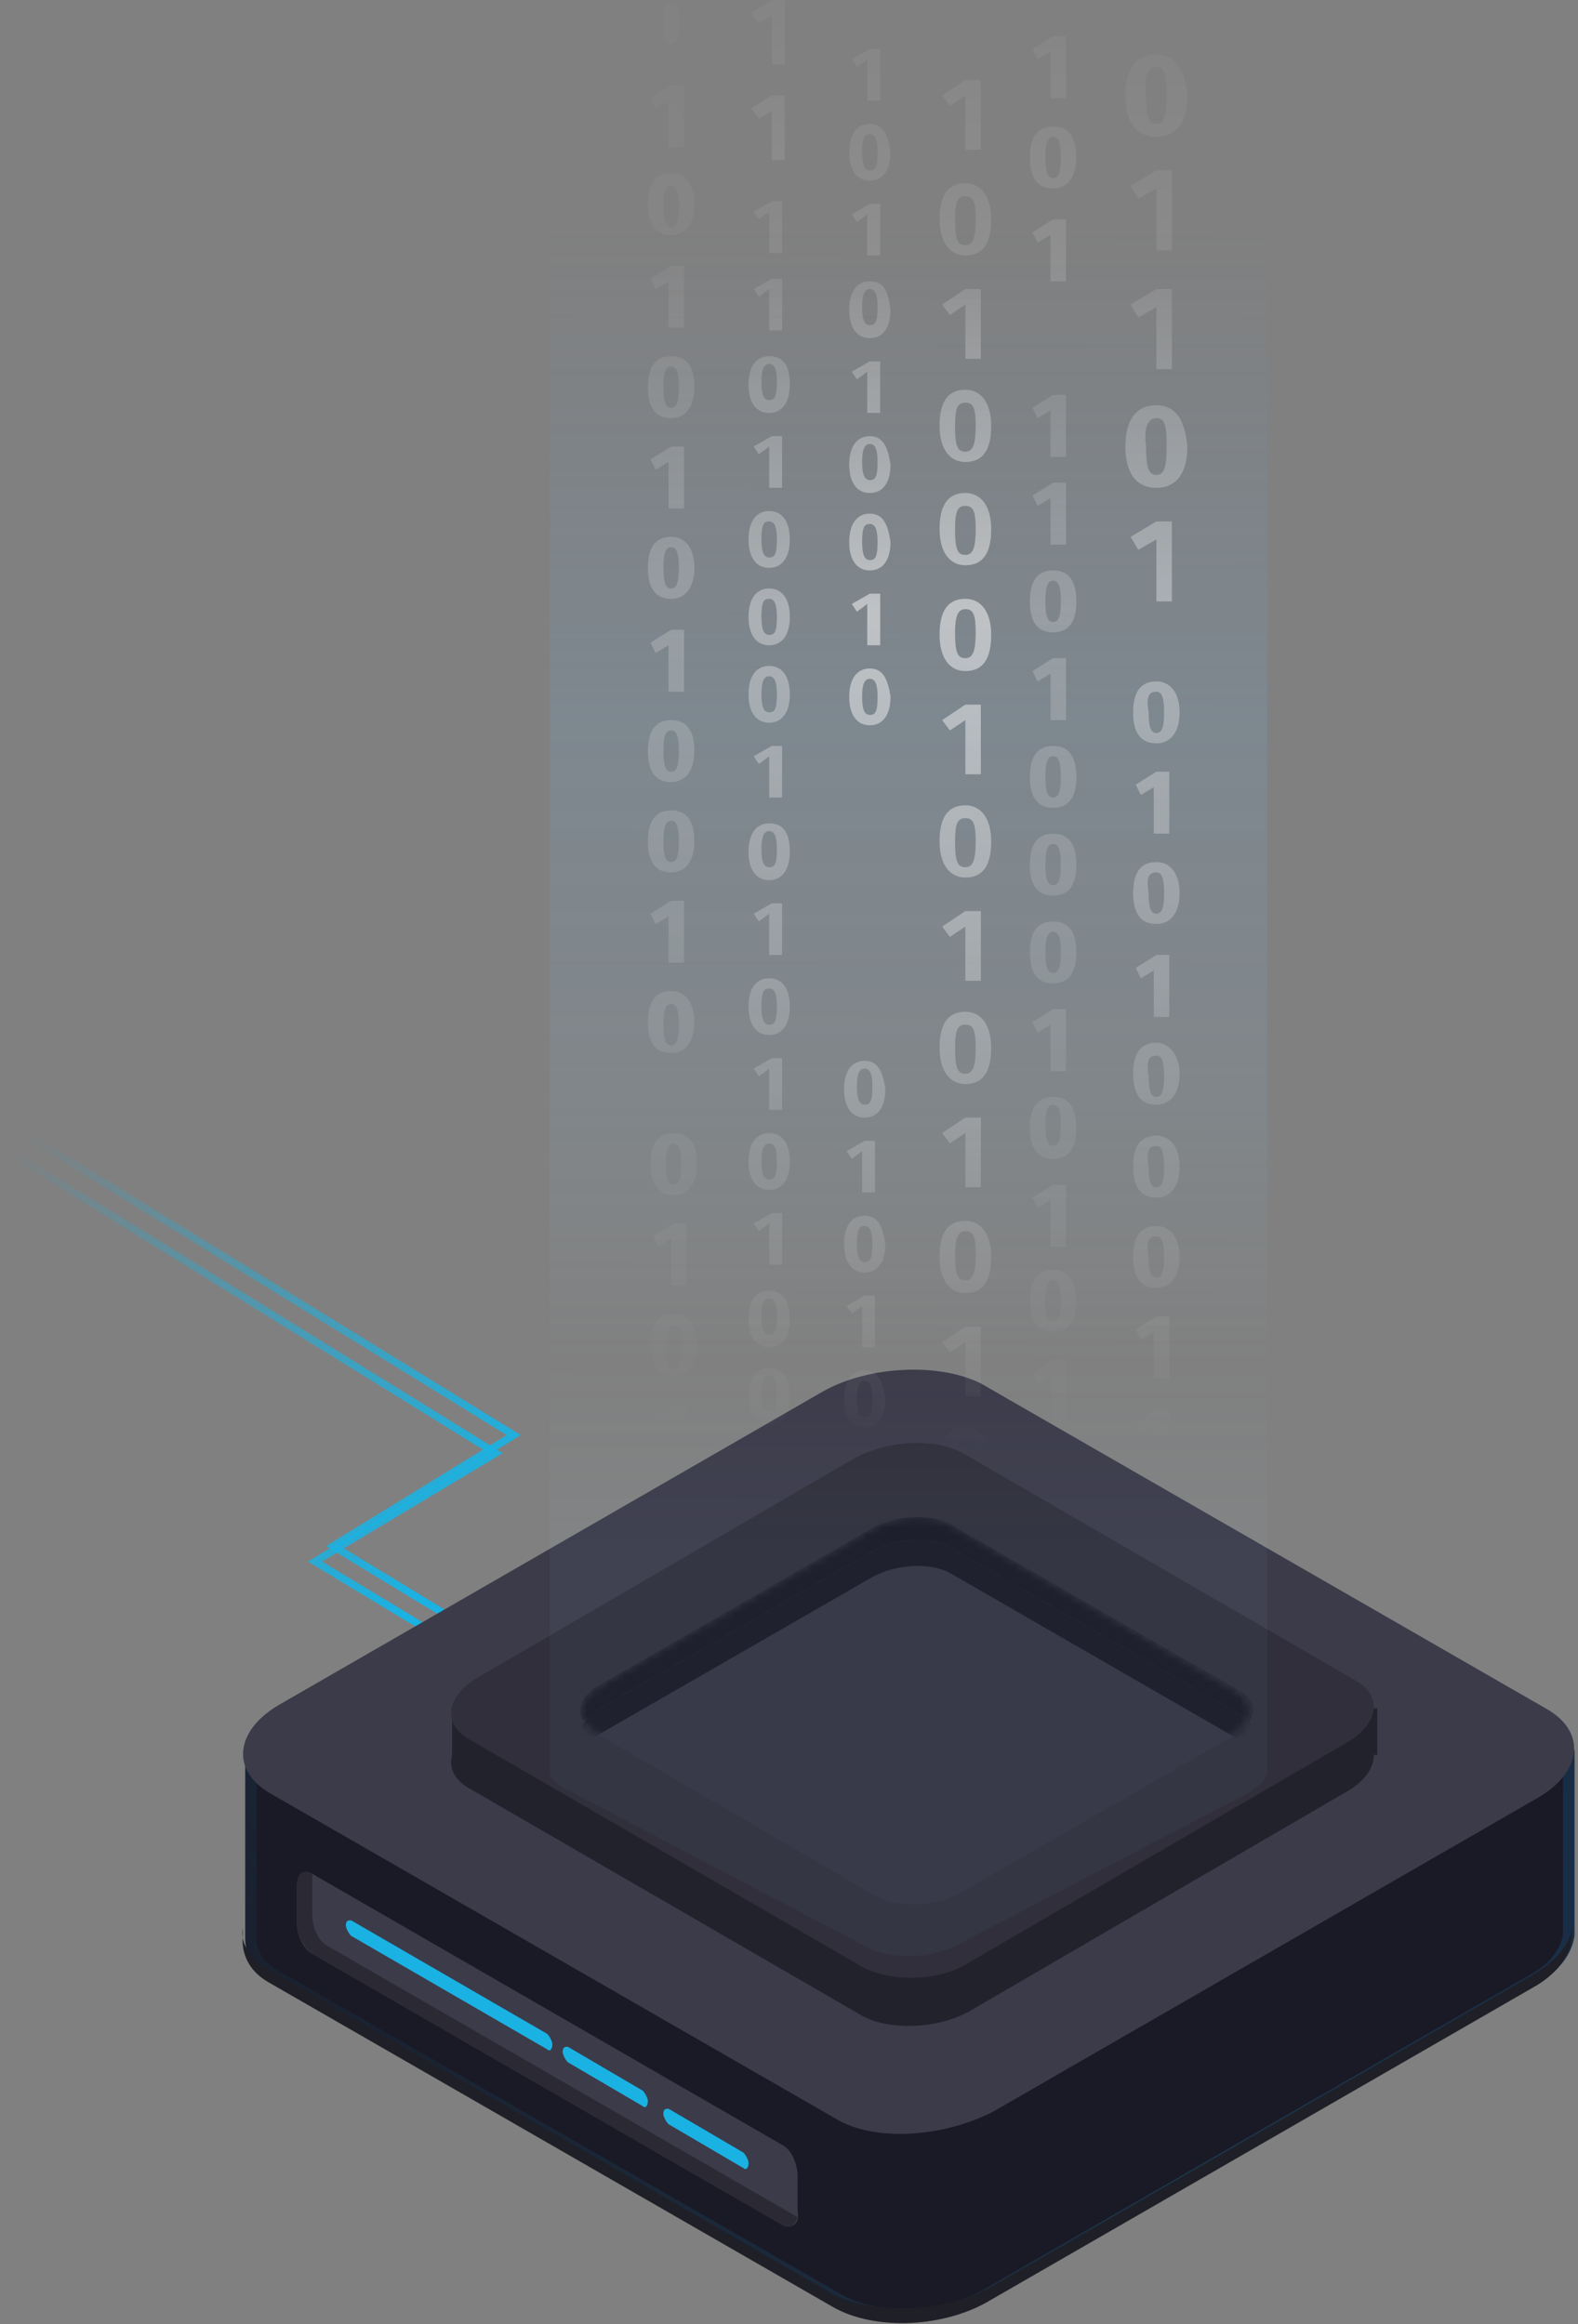 <svg xmlns="http://www.w3.org/2000/svg" width="203" height="299" fill="none" viewBox="0 0 203 299"><rect x="0" y="0" width="203" height="299" fill="#808080" stroke="none"/><path stroke="url(#a)" stroke-miterlimit="10" stroke-width=".945" d="m93.309 232.765-52.796-31.877 23.243-13.946L1 148.093"/><path stroke="url(#b)" stroke-miterlimit="10" stroke-width=".945" d="m95.3 230.772-52.463-31.876 23.244-14.278-63.09-38.85"/><path fill="url(#c)" d="m172.669 264.641-54.455 32.873a6.033 6.033 0 0 1-6.641 0l-54.788-33.537c-1.328-.664-1.328-2.656 0-3.653l55.452-33.536c1.66-.997 3.984-.997 5.645 0l54.455 33.204c1.993 1.329 1.993 3.653.332 4.649Z" opacity=".2"/><path fill="#EAEAEA" d="M173.998 246.711c0-.664-.332-1.66-1.328-1.992l-54.456-33.205c-1.66-.996-3.984-.996-5.645 0l-55.451 33.537c-.665.332-.997.996-.997 1.66v8.966c0 .664.332.996.997 1.328l54.787 33.537a6.033 6.033 0 0 0 6.641 0l54.456-32.873c.996-.664 1.328-1.328 1.328-2.324l-.332-8.634Z"/><path fill="#fff" d="m172.669 249.035-54.455 32.873a6.033 6.033 0 0 1-6.641 0l-54.788-33.537c-1.328-.664-1.328-2.656 0-3.652l55.452-33.537c1.66-.996 3.984-.996 5.645 0l54.455 33.205c1.993 1.328 1.993 3.652.332 4.648Z"/><path fill="#1A1926" d="M202.219 225.127h-35.861l-40.178-23.243c-5.313-2.989-14.278-2.656-20.255.996l-38.517 22.247H31.547v24.24c0 1.992.996 3.984 3.32 5.312l72.718 41.838c5.313 2.989 14.278 2.657 20.255-.996l69.73-40.178c2.988-1.66 4.649-3.984 4.981-6.308v-23.908h-.332Z"/><path stroke="url(#d)" stroke-opacity=".2" stroke-width="1.487" d="M166.358 225.871h-.2l-.173-.1-40.17-23.239-.003-.002c-2.503-1.407-5.923-2.057-9.477-1.896-3.55.162-7.159 1.131-10.022 2.88l-.008.005-.008.005-38.517 22.247-.173.1H32.29v23.496c0 1.716.845 3.466 2.946 4.667l.002.001 72.712 41.834.003.002c2.503 1.407 5.923 2.057 9.477 1.896 3.551-.162 7.159-1.13 10.023-2.88l.008-.005.008-.005 69.73-40.178.01-.005c2.816-1.565 4.29-3.69 4.598-5.714v-23.109h-35.449Z"/><path fill="#1F1F27" d="m197.239 254.016-69.73 40.177c-5.977 3.321-14.942 3.653-20.255.996l-72.718-41.837c-2.324-1.329-3.652-3.321-3.32-5.313v1.66c0 1.992.996 3.985 3.32 5.313l72.718 41.838c5.313 2.988 14.278 2.656 20.255-.996l69.73-40.178c2.988-1.66 4.649-3.985 4.981-6.309v-1.66c0 1.992-1.661 4.316-4.981 6.309Z"/><path fill="#3C3B4A" d="m107.588 272.61-72.719-41.838c-5.312-2.988-4.648-8.301 1.328-11.621l69.73-40.178c5.977-3.321 14.942-3.653 20.255-.996l72.719 41.838c5.312 2.988 4.648 8.301-1.329 11.621l-69.73 40.178c-6.308 3.32-15.274 3.985-20.254.996Z"/><path fill="#22222D" d="M64.469 226.579H58.16v-6.309h6.309v6.309Zm112.716-.815h-8.633v-5.977h8.633v5.977Z"/><path fill="#22222D" d="m110.907 259.329-50.471-29.22c-3.653-1.993-2.989-5.645.996-7.969l48.479-28.224c4.317-2.325 10.293-2.657 13.946-.664l50.471 29.22c3.653 1.992 2.988 5.644-.996 7.969l-48.479 28.224c-3.985 2.324-10.293 2.656-13.946.664Z"/><path fill="#3C3B4A" d="M110.907 253.02 60.436 223.8c-3.653-1.992-2.989-5.645.996-7.969l48.479-28.224c4.317-2.325 10.293-2.657 13.946-.664l50.471 29.22c3.653 1.992 2.988 5.645-.996 7.969l-48.479 28.224c-3.985 2.656-10.293 2.656-13.946.664Z"/><path fill="#000" fill-opacity=".2" d="M110.907 253.02 60.436 223.8c-3.653-1.992-2.989-5.645.996-7.969l48.479-28.224c4.317-2.325 10.293-2.657 13.946-.664l50.471 29.22c3.653 1.992 2.988 5.645-.996 7.969l-48.479 28.224c-3.985 2.656-10.293 2.656-13.946.664Z"/><path fill="#343342" d="m112.898 244.055-36.525-21.251c-2.657-1.66-2.325-3.985.664-5.977l35.197-20.255c2.988-1.66 7.637-1.992 10.293-.332l36.525 21.251c2.657 1.66 2.325 3.985-.664 5.977l-35.197 20.255c-3.32 1.66-7.637 1.66-10.293.332Z"/><mask id="e" width="87" height="51" x="74" y="195" maskUnits="userSpaceOnUse" style="mask-type:luminance"><path fill="#fff" d="m112.898 244.054-36.525-21.25c-2.657-1.661-2.325-3.985.664-5.977l35.197-20.255c2.988-1.661 7.637-1.992 10.293-.332l36.525 21.251c2.657 1.66 2.325 3.984-.664 5.977l-35.197 20.254c-3.32 1.661-7.637 1.661-10.293.332Z"/></mask><g mask="url(#e)"><path fill="#191825" d="m77.034 219.815 35.197-20.255c2.989-1.66 7.637-1.992 10.294-.332l36.857 21.251c.664.332.996.664 1.328.996.996-1.328.664-2.988-1.328-3.984l-36.857-21.251c-2.657-1.66-7.305-1.329-10.294.332l-35.197 20.255c-2.324 1.328-2.988 3.32-1.992 4.648.332-.332.996-.996 1.992-1.66Z"/></g><mask id="f" width="87" height="51" x="74" y="195" maskUnits="userSpaceOnUse" style="mask-type:luminance"><path fill="#fff" d="m112.898 244.054-36.525-21.25c-2.657-1.661-2.325-3.985.664-5.977l35.197-20.255c2.988-1.661 7.637-1.992 10.293-.332l36.525 21.251c2.657 1.66 2.325 3.984-.664 5.977l-35.197 20.254c-3.32 1.661-7.637 1.661-10.293.332Z"/></mask><g mask="url(#f)"><path fill="#1A1926" d="m77.037 223.135 35.197-20.254c2.988-1.661 7.637-1.993 10.293-.333l36.858 21.251.996.997c1.328-1.661.996-3.321-.996-4.317l-36.858-21.251c-2.656-1.66-7.305-1.328-10.293.332l-35.197 20.255c-2.324 1.328-2.988 3.32-1.66 4.981 0-.665.664-.997 1.66-1.661Z"/></g><path fill="#3C3B4A" d="M100.61 286.225 40.178 251.36c-1.328-.664-1.992-2.657-1.992-3.985v-4.649c0-1.66.996-2.324 1.992-1.66l60.432 34.865c1.329.664 1.993 2.656 1.993 3.985v4.648c.332 1.329-.664 2.325-1.993 1.661Z"/><path fill="#2A2934" d="M42.169 250.364c-1.328-.665-1.992-2.657-1.992-3.985v-5.313c-1.328-.664-1.993 0-1.993 1.66v4.649c0 1.66.997 3.321 1.993 3.985l60.432 34.865c.996.664 1.661 0 1.993-.997l-60.433-34.864Z"/><path fill="#1AB2E2" d="m70.394 263.646-25.236-14.61c-.332-.332-.664-.996-.664-1.328 0-.665.332-.665.664-.665l25.236 14.611c.332.332.664.996.664 1.328 0 .664-.332.996-.665.664Zm12.285 7.305-9.63-5.645c-.332-.332-.664-.996-.664-1.328 0-.664.332-.665.664-.665l9.63 5.645c.332.332.664.996.664 1.328 0 .665-.332.997-.664.665Zm12.951 7.968-9.629-5.645c-.332-.332-.664-.996-.664-1.328 0-.664.332-.664.664-.664l9.63 5.645c.332.332.664.996.664 1.328 0 .664-.332.996-.664.664Z"/><path fill="url(#g)" d="M163.037 9.961H70.728v217.823c0 .996.664 1.66 1.992 2.325l39.182 20.586c2.656 1.329 7.637 1.329 10.957-.332l37.522-19.59c1.66-.996 2.656-1.993 2.656-2.989V9.961Z" opacity=".43"/><g opacity=".5"><g opacity=".3"><path fill="url(#h)" d="M86.667 145.768c-1.992 0-2.989 1.329-2.989 3.985 0 2.656.997 3.984 2.989 3.984s2.988-1.66 2.988-3.984c0-2.656-.996-3.985-2.988-3.985Zm0 1.328c.664 0 .996.665.996 2.657s-.332 2.656-.996 2.656c-.664 0-.996-.664-.996-2.656s.332-2.657.996-2.657Z"/><path fill="url(#i)" d="M88.326 165.359v-7.969h-1.66l-2.656 1.66.664 1.329 1.66-.997v5.977h1.992Z"/><path fill="url(#j)" d="M86.667 169.012c-1.992 0-2.989 1.328-2.989 3.984 0 2.657.997 3.985 2.989 3.985s2.988-1.66 2.988-3.985c0-2.324-.996-3.984-2.988-3.984Zm0 1.66c.664 0 .996.664.996 2.656 0 1.993-.332 2.657-.996 2.657-.664 0-.996-.664-.996-2.657 0-1.992.332-2.656.996-2.656Z"/><path fill="url(#k)" d="M88.326 188.934v-7.969h-1.66l-2.656 1.661.664 1.328 1.66-.996v5.976h1.992Z"/><path fill="url(#l)" d="M86.667 192.587c-1.992 0-2.989 1.328-2.989 3.984 0 2.657.997 3.985 2.989 3.985s2.988-1.66 2.988-3.985c0-2.656-.996-3.984-2.988-3.984Zm0 1.328c.664 0 .996.664.996 2.656 0 1.993-.332 2.657-.996 2.657-.664 0-.996-.664-.996-2.657 0-1.992.332-2.656.996-2.656Z"/><path fill="url(#m)" d="M86.667 204.209c-1.992 0-2.989 1.328-2.989 3.984 0 2.657.997 3.985 2.989 3.985s2.988-1.66 2.988-3.985c0-2.656-.996-3.984-2.988-3.984Zm0 1.328c.664 0 .996.664.996 2.656 0 1.993-.332 2.657-.996 2.657-.664 0-.996-.664-.996-2.657 0-1.992.332-2.656.996-2.656Z"/><path fill="url(#n)" d="M86.667 215.83c-1.992 0-2.989 1.328-2.989 3.985 0 2.656.997 3.984 2.989 3.984s2.988-1.66 2.988-3.984c0-2.325-.996-3.985-2.988-3.985Zm0 1.328c.664 0 .996.664.996 2.657 0 1.992-.332 2.656-.996 2.656-.664 0-.996-.664-.996-2.656 0-1.993.332-2.657.996-2.657Z"/><path fill="url(#o)" d="M88.326 235.753v-7.969h-1.66l-2.656 1.66.664 1.328 1.66-.996v5.977h1.992Z"/><path fill="url(#p)" d="M88.326 247.374v-7.969h-1.66l-2.656 1.661.664 1.328 1.66-.997v5.977h1.992Z"/></g><path fill="url(#q)" d="M100.946 8.301V0h-1.66L96.63 1.66l.996 1.328 1.66-.996v6.31h1.66Z"/><path fill="url(#r)" d="M100.946 20.587v-8.302h-1.66l-2.656 1.66.996 1.329 1.66-.996v6.309h1.66Z"/><g opacity=".7"><path fill="url(#s)" d="M100.611 32.54V25.9h-1.328l-2.324 1.328.664.996 1.328-.996v5.313h1.66Z"/><path fill="url(#t)" d="M100.611 42.502v-6.64h-1.328L96.96 37.19l.664.996 1.328-.996v5.312h1.66Z"/><path fill="url(#u)" d="M98.95 45.823c-1.661 0-2.657 1.328-2.657 3.652 0 2.325.996 3.653 2.656 3.653 1.66 0 2.656-1.328 2.656-3.653 0-2.656-.996-3.652-2.656-3.652Zm0 .996c.663 0 .995.664.995 2.324 0 1.992-.332 2.325-.996 2.325-.664 0-.996-.665-.996-2.325 0-1.66.332-2.324.996-2.324Z"/><path fill="url(#v)" d="M100.611 62.758v-6.641h-1.328l-2.324 1.328.664.996 1.328-.996v5.313h1.66Z"/><path fill="url(#w)" d="M98.95 65.746c-1.661 0-2.657 1.328-2.657 3.652 0 2.325.996 3.653 2.656 3.653 1.66 0 2.656-1.329 2.656-3.653s-.996-3.652-2.656-3.652Zm0 1.328c.663 0 .995.664.995 2.324 0 1.992-.332 2.325-.996 2.325-.664 0-.996-.665-.996-2.325 0-1.992.332-2.324.996-2.324Z"/><path fill="url(#x)" d="M98.95 75.707c-1.661 0-2.657 1.328-2.657 3.653 0 2.324.996 3.652 2.656 3.652 1.66 0 2.656-1.328 2.656-3.652 0-2.325-.996-3.653-2.656-3.653Zm0 1.328c.663 0 .995.664.995 2.325 0 1.992-.332 2.324-.996 2.324-.664 0-.996-.664-.996-2.324 0-1.993.332-2.325.996-2.325Z"/><path fill="url(#y)" d="M98.95 85.668c-1.661 0-2.657 1.328-2.657 3.653 0 2.324.996 3.652 2.656 3.652 1.66 0 2.656-1.328 2.656-3.652 0-2.325-.996-3.653-2.656-3.653Zm0 1.328c.663 0 .995.665.995 2.325 0 1.992-.332 2.324-.996 2.324-.664 0-.996-.664-.996-2.324 0-1.66.332-2.325.996-2.325Z"/><path fill="url(#z)" d="M100.611 102.603v-6.64h-1.328L96.96 97.29l.664.996 1.328-.996v5.312h1.66Z"/><path fill="url(#A)" d="M98.95 105.924c-1.661 0-2.657 1.328-2.657 3.652 0 2.325.996 3.653 2.656 3.653 1.66 0 2.656-1.328 2.656-3.653 0-2.656-.996-3.652-2.656-3.652Zm0 .996c.663 0 .995.664.995 2.324 0 1.993-.332 2.325-.996 2.325-.664 0-.996-.664-.996-2.325 0-1.66.332-2.324.996-2.324Z"/><path fill="url(#B)" d="M100.611 122.857v-6.641h-1.328l-2.324 1.328.664.997 1.328-.997v5.313h1.66Z"/><path fill="url(#C)" d="M98.95 125.846c-1.661 0-2.657 1.328-2.657 3.653 0 2.324.996 3.652 2.656 3.652 1.66 0 2.656-1.328 2.656-3.652 0-2.325-.996-3.653-2.656-3.653Zm0 1.328c.663 0 .995.664.995 2.325 0 1.992-.332 2.324-.996 2.324-.664 0-.996-.664-.996-2.324 0-1.993.332-2.325.996-2.325Z"/><path fill="url(#D)" d="M100.611 142.781v-6.641h-1.328l-2.324 1.328.664.996 1.328-.996v5.313h1.66Z"/><path fill="url(#E)" d="M98.95 145.769c-1.661 0-2.657 1.328-2.657 3.653 0 2.324.996 3.652 2.656 3.652 1.66 0 2.656-1.328 2.656-3.652 0-2.325-.996-3.653-2.656-3.653Zm0 1.328c.663 0 .995.665.995 2.325 0 1.992-.332 2.324-.996 2.324-.664 0-.996-.664-.996-2.324 0-1.66.332-2.325.996-2.325Z"/><path fill="url(#F)" d="M100.611 162.703v-6.641h-1.328l-2.324 1.328.664.997 1.328-.997v5.313h1.66Z"/><path fill="url(#G)" d="M98.95 166.023c-1.661 0-2.657 1.328-2.657 3.653 0 2.324.996 3.652 2.656 3.652 1.66 0 2.656-1.328 2.656-3.652 0-2.325-.996-3.653-2.656-3.653Zm0 .996c.663 0 .995.664.995 2.325 0 1.992-.332 2.324-.996 2.324-.664 0-.996-.664-.996-2.324 0-1.661.332-2.325.996-2.325Z"/><path fill="url(#H)" d="M98.95 175.985c-1.661 0-2.657 1.328-2.657 3.653 0 2.324.996 3.652 2.656 3.652 1.66 0 2.656-1.328 2.656-3.652 0-2.325-.996-3.653-2.656-3.653Zm0 .996c.663 0 .995.664.995 2.325 0 1.992-.332 2.324-.996 2.324-.664 0-.996-.664-.996-2.324 0-1.661.332-2.325.996-2.325Z"/><path fill="url(#I)" d="M100.611 192.92v-6.641h-1.328l-2.324 1.328.664.996 1.328-.996v5.313h1.66Z"/><path fill="url(#J)" d="M98.95 195.908c-1.661 0-2.657 1.328-2.657 3.652 0 2.325.996 3.653 2.656 3.653 1.66 0 2.656-1.328 2.656-3.653 0-2.324-.996-3.652-2.656-3.652Zm0 1.328c.663 0 .995.664.995 2.324 0 1.993-.332 2.325-.996 2.325-.664 0-.996-.665-.996-2.325 0-1.66.332-2.324.996-2.324Z"/></g><path fill="url(#K)" d="M101.61 226.456V214.17h-2.656l-4.317 2.657 1.329 1.992 2.656-1.66v9.629h2.988v-.332Z"/><path fill="url(#L)" d="M101.61 244.386v-12.285h-2.656l-4.317 2.656 1.329 1.992 2.656-1.66v9.629h2.988v-.332Z"/><path fill="url(#M)" d="M98.953 250.031c-2.989 0-4.649 2.325-4.649 6.309 0 3.985 1.66 6.309 4.649 6.309 2.988 0 4.649-2.324 4.649-6.309 0-3.984-1.661-6.309-4.65-6.309Zm0 2.325c1.328 0 1.66.996 1.66 4.316 0 3.321-.664 4.317-1.66 4.317-1.328 0-1.66-.996-1.66-4.317 0-3.32.664-4.316 1.66-4.316Z"/><g opacity=".4"><path fill="url(#N)" d="M86.339.332c.664 0 .996.664.996 2.657 0 1.992-.332 2.656-.996 2.656-.664 0-.996-.664-.996-2.656 0-1.993.332-2.657.996-2.657Z"/><path fill="url(#O)" d="M87.996 18.926v-7.969h-1.66l-2.656 1.66.664 1.329 1.66-.996v5.976h1.992Z"/><path fill="url(#P)" d="M86.338 22.247c-1.993 0-2.989 1.329-2.989 3.985 0 2.656.996 3.985 2.989 3.985 1.992 0 2.988-1.66 2.988-3.985 0-2.324-.996-3.985-2.988-3.985Zm0 1.66c.664 0 .996.665.996 2.657s-.332 2.656-.996 2.656c-.664 0-.996-.664-.996-2.656s.332-2.657.996-2.657Z"/><path fill="url(#Q)" d="M87.996 42.17V34.2h-1.66l-2.656 1.66.664 1.33 1.66-.997v5.977h1.992Z"/><path fill="url(#R)" d="M86.338 45.822c-1.993 0-2.989 1.328-2.989 3.985 0 2.656.996 3.984 2.989 3.984 1.992 0 2.988-1.66 2.988-3.984 0-2.657-.996-3.985-2.988-3.985Zm0 1.328c.664 0 .996.665.996 2.657s-.332 2.656-.996 2.656c-.664 0-.996-.664-.996-2.656s.332-2.657.996-2.657Z"/><path fill="url(#S)" d="M87.996 65.413v-7.969h-1.66l-2.656 1.66.664 1.328 1.66-.996v5.977h1.992Z"/><path fill="url(#T)" d="M86.338 69.066c-1.993 0-2.989 1.328-2.989 3.984 0 2.657.996 3.985 2.989 3.985 1.992 0 2.988-1.66 2.988-3.984 0-2.325-.996-3.985-2.988-3.985Zm0 1.328c.664 0 .996.664.996 2.656 0 1.993-.332 2.657-.996 2.657-.664 0-.996-.664-.996-2.656 0-1.993.332-2.657.996-2.657Z"/><path fill="url(#U)" d="M87.996 88.99v-7.97h-1.66l-2.656 1.66.664 1.328 1.66-.996v5.977h1.992Z"/><path fill="url(#V)" d="M86.338 92.641c-1.993 0-2.989 1.329-2.989 3.985 0 2.656.996 3.984 2.989 3.984 1.992 0 2.988-1.66 2.988-3.984 0-2.656-.996-3.985-2.988-3.985Zm0 1.328c.664 0 .996.665.996 2.657s-.332 2.656-.996 2.656c-.664 0-.996-.664-.996-2.656s.332-2.657.996-2.657Z"/><path fill="url(#W)" d="M86.338 104.263c-1.993 0-2.989 1.328-2.989 3.985 0 2.656.996 3.984 2.989 3.984 1.992 0 2.988-1.66 2.988-3.984 0-2.657-.996-3.985-2.988-3.985Zm0 1.328c.664 0 .996.664.996 2.657 0 1.992-.332 2.656-.996 2.656-.664 0-.996-.664-.996-2.656 0-1.993.332-2.657.996-2.657Z"/><path fill="url(#X)" d="M87.996 123.854v-7.969h-1.66l-2.656 1.66.664 1.328 1.66-.996v5.977h1.992Z"/><path fill="url(#Y)" d="M86.338 127.506c-1.993 0-2.989 1.328-2.989 3.985 0 2.656.996 3.984 2.989 3.984 1.992 0 2.988-1.66 2.988-3.984 0-2.325-.996-3.985-2.988-3.985Zm0 1.66c.664 0 .996.664.996 2.657 0 1.992-.332 2.656-.996 2.656-.664 0-.996-.664-.996-2.656 0-1.993.332-2.657.996-2.657Z"/></g><g opacity=".7"><path fill="url(#Z)" d="M148.761 87.66c-1.993 0-2.989 1.328-2.989 3.984 0 2.657.996 3.985 2.989 3.985 1.992 0 2.988-1.66 2.988-3.985 0-2.656-1.328-3.984-2.988-3.984Zm0 1.328c.664 0 .996.664.996 2.656 0 1.993-.332 2.657-.996 2.657-.665 0-.997-.664-.997-2.657-.332-1.992 0-2.656.997-2.656Z"/><path fill="url(#aa)" d="M150.419 107.251v-7.97h-1.66l-2.657 1.661.664 1.328 1.661-.996v5.977h1.992Z"/><path fill="url(#ab)" d="M148.761 110.903c-1.993 0-2.989 1.329-2.989 3.985 0 2.656.996 3.984 2.989 3.984 1.992 0 2.988-1.66 2.988-3.984 0-2.656-1.328-3.985-2.988-3.985Zm0 1.328c.664 0 .996.665.996 2.657s-.332 2.656-.996 2.656c-.665 0-.997-.664-.997-2.656-.332-1.992 0-2.657.997-2.657Z"/><path fill="url(#ac)" d="M150.419 130.827v-7.97h-1.66l-2.657 1.661.664 1.328 1.661-.996v5.977h1.992Z"/><path fill="url(#ad)" d="M148.761 134.147c-1.993 0-2.989 1.328-2.989 3.984 0 2.657.996 3.985 2.989 3.985 1.992 0 2.988-1.66 2.988-3.985 0-2.324-1.328-3.984-2.988-3.984Zm0 1.66c.664 0 .996.664.996 2.656 0 1.993-.332 2.657-.996 2.657-.665 0-.997-.664-.997-2.657-.332-1.992 0-2.656.997-2.656Z"/><path fill="url(#ae)" d="M148.761 146.101c-1.993 0-2.989 1.328-2.989 3.984 0 2.657.996 3.985 2.989 3.985 1.992 0 2.988-1.66 2.988-3.985 0-2.656-1.328-3.984-2.988-3.984Zm0 1.328c.664 0 .996.664.996 2.656 0 1.993-.332 2.657-.996 2.657-.665 0-.997-.664-.997-2.657-.332-1.992 0-2.656.997-2.656Z"/><path fill="url(#af)" d="M148.761 157.722c-1.993 0-2.989 1.328-2.989 3.985 0 2.656.996 3.984 2.989 3.984 1.992 0 2.988-1.66 2.988-3.984 0-2.657-1.328-3.985-2.988-3.985Zm0 1.328c.664 0 .996.664.996 2.657 0 1.992-.332 2.656-.996 2.656-.665 0-.997-.664-.997-2.656-.332-1.993 0-2.657.997-2.657Z"/><path fill="url(#ag)" d="M150.419 177.313v-7.969h-1.66l-2.657 1.66.664 1.328 1.661-.996v5.977h1.992Z"/><path fill="url(#ah)" d="M150.419 189.266v-7.969h-1.66l-2.657 1.66.664 1.329 1.661-.997v5.977h1.992Z"/></g><path fill="url(#ai)" d="M137.136 12.617V4.648h-1.66l-2.657 1.66.664 1.329 1.66-.996v5.976h1.993Z"/><path fill="url(#aj)" d="M135.477 16.27c-1.992 0-2.988 1.329-2.988 3.985 0 2.656.996 3.984 2.988 3.984 1.993 0 2.989-1.66 2.989-3.984 0-2.656-.996-3.985-2.989-3.985Zm0 1.328c.664 0 .997.665.997 2.657s-.333 2.656-.997 2.656c-.664 0-.996-.664-.996-2.656s.332-2.657.996-2.657Z"/><path fill="url(#ak)" d="M137.136 36.193v-7.969h-1.66l-2.657 1.66.664 1.328 1.66-.996v5.977h1.993Z"/><g opacity=".4"><path fill="url(#al)" d="M137.136 58.44v-7.637h-1.66l-2.657 1.66.664 1.329 1.66-.997v5.977h1.993v-.332Z"/><path fill="url(#am)" d="M137.136 69.73v-7.638h-1.66l-2.657 1.66.664 1.329 1.66-.996v5.977h1.993v-.332Z"/><path fill="url(#an)" d="M135.477 73.382c-1.992 0-2.988 1.328-2.988 3.985 0 2.656.996 3.984 2.988 3.984 1.993 0 2.989-1.328 2.989-3.984 0-2.657-.996-3.985-2.989-3.985Zm0 1.328c.664 0 .997.665.997 2.657s-.333 2.656-.997 2.656c-.664 0-.996-.664-.996-2.656 0-1.993.332-2.657.996-2.657Z"/><path fill="url(#ao)" d="M137.136 92.31v-7.638h-1.66l-2.657 1.66.664 1.329 1.66-.996v5.976h1.993v-.332Z"/><path fill="url(#ap)" d="M135.477 95.962c-1.992 0-2.988 1.328-2.988 3.985 0 2.656.996 3.984 2.988 3.984 1.993 0 2.989-1.328 2.989-3.984 0-2.657-.996-3.985-2.989-3.985Zm0 1.328c.664 0 .997.664.997 2.657 0 1.992-.333 2.656-.997 2.656-.664 0-.996-.664-.996-2.656 0-1.993.332-2.657.996-2.657Z"/><path fill="url(#aq)" d="M135.477 107.251c-1.992 0-2.988 1.329-2.988 3.985 0 2.656.996 3.985 2.988 3.985 1.993 0 2.989-1.329 2.989-3.985 0-2.656-.996-3.985-2.989-3.985Zm0 1.329c.664 0 .997.664.997 2.656s-.333 2.656-.997 2.656c-.664 0-.996-.664-.996-2.656s.332-2.656.996-2.656Z"/><path fill="url(#ar)" d="M135.477 118.541c-1.992 0-2.988 1.328-2.988 3.984 0 2.657.996 3.985 2.988 3.985 1.993 0 2.989-1.328 2.989-3.985 0-2.656-.996-3.984-2.989-3.984Zm0 1.328c.664 0 .997.664.997 2.656 0 1.993-.333 2.657-.997 2.657-.664 0-.996-.664-.996-2.657 0-1.992.332-2.656.996-2.656Z"/><path fill="url(#as)" d="M137.136 137.468v-7.637h-1.66l-2.657 1.66.664 1.328 1.66-.996v5.977h1.993v-.332Z"/><path fill="url(#at)" d="M135.477 141.12c-1.992 0-2.988 1.328-2.988 3.984 0 2.657.996 3.985 2.988 3.985 1.993 0 2.989-1.328 2.989-3.985 0-2.656-.996-3.984-2.989-3.984Zm0 .996c.664 0 .997.664.997 2.656 0 1.993-.333 2.657-.997 2.657-.664 0-.996-.664-.996-2.657 0-1.992.332-2.656.996-2.656Z"/><path fill="url(#au)" d="M137.136 160.047v-7.637h-1.66l-2.657 1.66.664 1.328 1.66-.996v5.977h1.993v-.332Z"/><path fill="url(#av)" d="M135.477 163.367c-1.992 0-2.988 1.328-2.988 3.984 0 2.657.996 3.985 2.988 3.985 1.993 0 2.989-1.328 2.989-3.985 0-2.324-.996-3.984-2.989-3.984Zm0 1.328c.664 0 .997.664.997 2.656 0 1.993-.333 2.657-.997 2.657-.664 0-.996-.664-.996-2.657 0-1.992.332-2.656.996-2.656Z"/><path fill="url(#aw)" d="M137.136 182.626v-7.637h-1.66l-2.657 1.66.664 1.328 1.66-.996v5.977h1.993v-.332Z"/><path fill="url(#ax)" d="M135.477 185.947c-1.992 0-2.988 1.328-2.988 3.984 0 2.656.996 3.985 2.988 3.985 1.993 0 2.989-1.329 2.989-3.985 0-2.324-.996-3.984-2.989-3.984Zm0 1.328c.664 0 .997.664.997 2.656s-.333 2.656-.997 2.656c-.664 0-.996-.664-.996-2.656s.332-2.656.996-2.656Z"/><path fill="url(#ay)" d="M137.136 205.205v-7.637h-1.66l-2.657 1.66.664 1.328 1.66-.996v5.977h1.993v-.332Z"/><path fill="url(#az)" d="M135.477 208.526c-1.992 0-2.988 1.328-2.988 3.984 0 2.657.996 3.985 2.988 3.985 1.993 0 2.989-1.328 2.989-3.985 0-2.656-.996-3.984-2.989-3.984Zm0 1.328c.664 0 .997.664.997 2.656 0 1.993-.333 2.657-.997 2.657-.664 0-.996-.664-.996-2.657 0-1.992.332-2.656.996-2.656Z"/><path fill="url(#aA)" d="M135.477 219.815c-1.992 0-2.988 1.328-2.988 3.985 0 2.656.996 3.984 2.988 3.984 1.993 0 2.989-1.328 2.989-3.984 0-2.657-.996-3.985-2.989-3.985Zm0 1.328c.664 0 .997.664.997 2.657 0 1.992-.333 2.656-.997 2.656-.664 0-.996-.664-.996-2.656 0-1.993.332-2.657.996-2.657Z"/><path fill="url(#aB)" d="M137.136 239.074v-7.637h-1.66l-2.657 1.66.664 1.328 1.66-.996v5.977h1.993v-.332Z"/><path fill="url(#aC)" d="M135.477 242.394c-1.992 0-2.988 1.328-2.988 3.985 0 2.656.996 3.984 2.988 3.984 1.993 0 2.989-1.328 2.989-3.984 0-2.657-.996-3.985-2.989-3.985Zm0 1.328c.664 0 .997.664.997 2.657 0 1.992-.333 2.656-.997 2.656-.664 0-.996-.664-.996-2.656 0-1.993.332-2.657.996-2.657Z"/></g><g opacity=".7"><path fill="url(#aD)" d="M148.76 6.973c-2.657 0-3.985 1.992-3.985 5.313 0 3.32 1.328 5.313 3.985 5.313 2.656 0 3.984-1.993 3.984-5.313-.332-3.32-1.66-5.313-3.984-5.313Zm0 1.66c.996 0 1.328.664 1.328 3.653 0 2.656-.332 3.652-1.328 3.652-.997 0-1.329-.996-1.329-3.652-.332-2.657.332-3.653 1.329-3.653Z"/><path fill="url(#aE)" d="M150.755 32.209V21.915h-1.992l-3.321 1.992.996 1.66 2.325-1.327v7.969h1.992Z"/><path fill="url(#aF)" d="M150.755 47.483V37.19h-1.992l-3.321 1.992.996 1.66 2.325-1.328v7.97h1.992Z"/><path fill="url(#aG)" d="M148.76 52.132c-2.657 0-3.985 1.992-3.985 5.313 0 3.32 1.328 5.312 3.985 5.312 2.656 0 3.984-1.992 3.984-5.312-.332-3.653-1.66-5.313-3.984-5.313Zm0 1.66c.996 0 1.328.664 1.328 3.653 0 2.656-.332 3.652-1.328 3.652-.997 0-1.329-.996-1.329-3.652-.332-2.657.332-3.653 1.329-3.653Z"/><path fill="url(#aH)" d="M150.755 77.368V67.074h-1.992l-3.321 1.993.996 1.66 2.325-1.328v7.969h1.992Z"/></g><path fill="url(#aI)" d="M111.236 136.471c-1.66 0-2.656 1.328-2.656 3.653 0 2.324.996 3.652 2.656 3.652 1.66 0 2.657-1.328 2.657-3.652-.332-2.325-.997-3.653-2.657-3.653Zm0 .996c.664 0 .996.664.996 2.325 0 1.992-.332 2.324-.996 2.324-.664 0-.996-.664-.996-2.324 0-1.661.332-2.325.996-2.325Z"/><path fill="url(#aJ)" d="M112.562 153.406v-6.641h-1.328l-2.324 1.328.664.997 1.328-.997v5.313h1.66Z"/><path fill="url(#aK)" d="M111.236 156.394c-1.66 0-2.656 1.328-2.656 3.652 0 2.325.996 3.653 2.656 3.653 1.66 0 2.657-1.328 2.657-3.653-.332-2.324-.997-3.652-2.657-3.652Zm0 1.328c.664 0 .996.664.996 2.324 0 1.993-.332 2.325-.996 2.325-.664 0-.996-.664-.996-2.325 0-1.992.332-2.324.996-2.324Z"/><path fill="url(#aL)" d="M112.562 173.329v-6.641h-1.328l-2.324 1.328.664.996 1.328-.996v5.313h1.66Z"/><path fill="url(#aM)" d="M111.236 176.317c-1.66 0-2.656 1.328-2.656 3.652 0 2.325.996 3.653 2.656 3.653 1.66 0 2.657-1.328 2.657-3.653-.332-2.324-.997-3.652-2.657-3.652Zm0 1.328c.664 0 .996.664.996 2.324 0 1.993-.332 2.325-.996 2.325-.664 0-.996-.664-.996-2.325 0-1.66.332-2.324.996-2.324Z"/><path fill="url(#aN)" d="M111.236 186.611c-1.66 0-2.656 1.328-2.656 3.652 0 2.325.996 3.653 2.656 3.653 1.66 0 2.657-1.328 2.657-3.653-.332-2.656-.997-3.652-2.657-3.652Zm0 .996c.664 0 .996.664.996 2.324 0 1.993-.332 2.325-.996 2.325-.664 0-.996-.664-.996-2.325 0-1.66.332-2.324.996-2.324Z"/><path fill="url(#aO)" d="M111.236 196.572c-1.66 0-2.656 1.328-2.656 3.653 0 2.324.996 3.652 2.656 3.652 1.66 0 2.657-1.328 2.657-3.652-.332-2.325-.997-3.653-2.657-3.653Zm0 .996c.664 0 .996.665.996 2.325 0 1.992-.332 2.324-.996 2.324-.664 0-.996-.664-.996-2.324 0-1.66.332-2.325.996-2.325Z"/><path fill="url(#aP)" d="M112.562 213.506v-6.641h-1.328l-2.324 1.328.664.997 1.328-.997v5.313h1.66Z"/><path fill="url(#aQ)" d="M112.562 223.467v-6.641h-1.328l-2.324 1.328.664.997 1.328-.997v5.313h1.66Z"/><path fill="url(#aR)" d="M126.181 19.259v-8.966h-1.993l-2.988 1.993.996 1.328 1.992-1.328v6.973h1.993Z"/><path fill="url(#aS)" d="M124.19 23.575c-2.324 0-3.32 1.66-3.32 4.65 0 2.987 1.328 4.648 3.32 4.648 2.325 0 3.321-1.66 3.321-4.649 0-2.988-1.328-4.649-3.321-4.649Zm0 1.66c.996 0 1.328.665 1.328 2.99 0 2.323-.332 3.32-1.328 3.32s-1.328-.665-1.328-3.32c0-2.325.332-2.99 1.328-2.99Z"/><path fill="url(#aT)" d="M126.181 46.155V37.19h-1.993l-2.988 1.992.996 1.328 1.992-1.328v6.973h1.993Z"/><path fill="url(#aU)" d="M124.19 50.14c-2.324 0-3.32 1.66-3.32 4.648 0 2.988 1.328 4.648 3.32 4.648 2.325 0 3.321-1.66 3.321-4.648 0-2.989-1.328-4.649-3.321-4.649Zm0 1.66c.996 0 1.328.664 1.328 2.988s-.332 3.32-1.328 3.32-1.328-.664-1.328-3.32c0-2.324.332-2.989 1.328-2.989Z"/><path fill="url(#aV)" d="M124.19 63.421c-2.324 0-3.32 1.66-3.32 4.649 0 2.988 1.328 4.648 3.32 4.648 2.325 0 3.321-1.66 3.321-4.648 0-2.989-1.328-4.649-3.321-4.649Zm0 1.66c.996 0 1.328.665 1.328 2.989s-.332 3.32-1.328 3.32-1.328-.664-1.328-3.32c0-2.324.332-2.989 1.328-2.989Z"/><path fill="url(#aW)" d="M124.19 77.036c-2.324 0-3.32 1.66-3.32 4.648 0 2.989 1.328 4.649 3.32 4.649 2.325 0 3.321-1.66 3.321-4.649 0-2.988-1.328-4.648-3.321-4.648Zm0 1.328c.996 0 1.328.664 1.328 2.988 0 2.325-.332 3.32-1.328 3.32s-1.328-.663-1.328-3.32c0-1.992.332-2.988 1.328-2.988Z"/><path fill="url(#aX)" d="M126.181 99.614V90.65h-1.993l-2.988 1.99.996 1.328 1.992-1.328v6.973h1.993Z"/><path fill="url(#aY)" d="M124.19 103.599c-2.324 0-3.32 1.66-3.32 4.649 0 2.988 1.328 4.648 3.32 4.648 2.325 0 3.321-1.66 3.321-4.648 0-2.989-1.328-4.649-3.321-4.649Zm0 1.66c.996 0 1.328.665 1.328 2.989s-.332 3.32-1.328 3.32-1.328-.664-1.328-3.32c0-2.324.332-2.989 1.328-2.989Z"/><path fill="url(#aZ)" d="M126.181 126.178v-8.965h-1.993l-2.988 1.992.996 1.328 1.992-1.328v6.973h1.993Z"/><path fill="url(#ba)" d="M124.19 130.163c-2.324 0-3.32 1.66-3.32 4.649 0 2.988 1.328 4.648 3.32 4.648 2.325 0 3.321-1.66 3.321-4.648 0-2.989-1.328-4.649-3.321-4.649Zm0 1.66c.996 0 1.328.664 1.328 2.989 0 2.324-.332 3.32-1.328 3.32s-1.328-.664-1.328-3.32c0-2.325.332-2.989 1.328-2.989Z"/><path fill="url(#bb)" d="M126.181 152.742v-8.966h-1.993l-2.988 1.993.996 1.328 1.992-1.328v6.973h1.993Z"/><path fill="url(#bc)" d="M124.19 157.058c-2.324 0-3.32 1.661-3.32 4.649s1.328 4.649 3.32 4.649c2.325 0 3.321-1.661 3.321-4.649s-1.328-4.649-3.321-4.649Zm0 1.329c.996 0 1.328.664 1.328 2.988s-.332 3.32-1.328 3.32-1.328-.664-1.328-3.32c0-1.992.332-2.988 1.328-2.988Z"/><path fill="url(#bd)" d="M126.181 179.638v-8.966h-1.993l-2.988 1.993.996 1.328 1.992-1.328v6.973h1.993Z"/><path fill="url(#be)" d="M124.19 183.622c-2.324 0-3.32 1.66-3.32 4.649 0 2.988 1.328 4.648 3.32 4.648 2.325 0 3.321-1.66 3.321-4.648 0-2.989-1.328-4.649-3.321-4.649Zm0 1.66c.996 0 1.328.664 1.328 2.989 0 2.324-.332 3.32-1.328 3.32s-1.328-.664-1.328-3.32c0-2.325.332-2.989 1.328-2.989Z"/><path fill="url(#bf)" d="M124.19 196.904c-2.324 0-3.32 1.66-3.32 4.649 0 2.988 1.328 4.648 3.32 4.648 2.325 0 3.321-1.66 3.321-4.648 0-2.989-1.328-4.649-3.321-4.649Zm0 1.66c.996 0 1.328.664 1.328 2.989 0 2.324-.332 3.32-1.328 3.32s-1.328-.664-1.328-3.32c0-2.325.332-2.989 1.328-2.989Z"/><path fill="url(#bg)" d="M126.181 219.483v-8.965h-1.993l-2.988 1.992.996 1.329 1.992-1.329v6.973h1.993Z"/><path fill="url(#bh)" d="M124.19 223.8c-2.324 0-3.32 1.66-3.32 4.649 0 2.988 1.328 4.648 3.32 4.648 2.325 0 3.321-1.66 3.321-4.648 0-2.989-1.328-4.649-3.321-4.649Zm0 1.328c.996 0 1.328.664 1.328 2.989 0 2.324-.332 3.32-1.328 3.32s-1.328-.664-1.328-3.32c0-1.993.332-2.989 1.328-2.989Z"/><path fill="url(#bi)" d="M113.228 12.95V6.307h-1.329l-2.324 1.329.664.996 1.328-.996v5.312h1.661Z"/><path fill="url(#bj)" d="M111.901 15.937c-1.66 0-2.656 1.328-2.656 3.653 0 2.324.996 3.652 2.656 3.652 1.661 0 2.657-1.328 2.657-3.652-.332-2.325-.996-3.653-2.657-3.653Zm0 1.328c.664 0 .996.664.996 2.325 0 1.992-.332 2.324-.996 2.324-.664 0-.996-.664-.996-2.325 0-1.992.332-2.324.996-2.324Z"/><path fill="url(#bk)" d="M113.228 32.872V26.23h-1.329l-2.324 1.328.664.996 1.328-.996v5.313h1.661Z"/><path fill="url(#bl)" d="M111.901 36.193c-1.66 0-2.656 1.328-2.656 3.652 0 2.325.996 3.653 2.656 3.653 1.661 0 2.657-1.328 2.657-3.653-.332-2.656-.996-3.652-2.657-3.652Zm0 .996c.664 0 .996.664.996 2.324 0 1.992-.332 2.325-.996 2.325-.664 0-.996-.665-.996-2.325 0-1.66.332-2.324.996-2.324Z"/><path fill="url(#bm)" d="M113.228 53.127v-6.64h-1.329l-2.324 1.328.664.996 1.328-.996v5.312h1.661Z"/><path fill="url(#bn)" d="M111.901 56.115c-1.66 0-2.656 1.328-2.656 3.653 0 2.324.996 3.652 2.656 3.652 1.661 0 2.657-1.328 2.657-3.652-.332-2.325-.996-3.653-2.657-3.653Zm0 .996c.664 0 .996.665.996 2.325 0 1.992-.332 2.324-.996 2.324-.664 0-.996-.664-.996-2.324 0-1.66.332-2.325.996-2.325Z"/><path fill="url(#bo)" d="M111.901 66.077c-1.66 0-2.656 1.328-2.656 3.652 0 2.325.996 3.653 2.656 3.653 1.661 0 2.657-1.329 2.657-3.653-.332-2.324-.996-3.652-2.657-3.652Zm0 1.328c.664 0 .996.664.996 2.324 0 1.993-.332 2.325-.996 2.325-.664 0-.996-.665-.996-2.325 0-1.992.332-2.324.996-2.324Z"/><path fill="url(#bp)" d="M113.228 83.011v-6.64h-1.329l-2.324 1.328.664.996 1.328-.996v5.313h1.661Z"/><path fill="url(#bq)" d="M111.901 86c-1.66 0-2.656 1.328-2.656 3.652s.996 3.653 2.656 3.653c1.661 0 2.657-1.329 2.657-3.653-.332-2.324-.996-3.653-2.657-3.653Zm0 1.328c.664 0 .996.664.996 2.324 0 1.992-.332 2.324-.996 2.324-.664 0-.996-.664-.996-2.324 0-1.66.332-2.324.996-2.324Z"/></g><defs><linearGradient id="a" x1="53.551" x2="-1.449" y1="205.5" y2="151" gradientUnits="userSpaceOnUse"><stop stop-color="#1AB2E2"/><stop offset="1" stop-color="#1AB2E2" stop-opacity="0"/></linearGradient><linearGradient id="b" x1="55.543" x2=".33" y1="203.4" y2="148.903" gradientUnits="userSpaceOnUse"><stop stop-color="#1AB2E2"/><stop offset="1" stop-color="#1AB2E2" stop-opacity="0"/></linearGradient><linearGradient id="c" x1="56.054" x2="173.958" y1="262.301" y2="262.301" gradientUnits="userSpaceOnUse"><stop stop-color="#672A7E"/><stop offset="1" stop-color="#893B9A"/></linearGradient><linearGradient id="d" x1="220.604" x2="22.663" y1="169.919" y2="304.771" gradientUnits="userSpaceOnUse"><stop stop-color="#0A52B0"/><stop offset=".486" stop-color="#1AB2E2"/><stop offset=".951" stop-color="#1AB2E2" stop-opacity="0"/></linearGradient><linearGradient id="g" x1="116.551" x2="116.842" y1="199" y2="29.47" gradientUnits="userSpaceOnUse"><stop stop-color="#ADE3FC" stop-opacity=".09"/><stop offset=".14" stop-color="#AAE1FB" stop-opacity=".01"/><stop offset=".33" stop-color="#8AC9F4" stop-opacity=".19"/><stop offset=".631" stop-color="#73B8EE" stop-opacity=".33"/><stop offset="1" stop-color="#61AAEA" stop-opacity="0"/></linearGradient><linearGradient id="h" x1="86.667" x2="86.667" y1="186.229" y2="-14.5" gradientUnits="userSpaceOnUse"><stop stop-color="#fff" stop-opacity="0"/><stop offset=".535" stop-color="#fff"/><stop offset=".754" stop-color="#fff" stop-opacity=".246"/><stop offset="1" stop-color="#fff" stop-opacity="0"/></linearGradient><linearGradient id="i" x1="86.257" x2="86.257" y1="186.229" y2="-14.499" gradientUnits="userSpaceOnUse"><stop stop-color="#fff" stop-opacity="0"/><stop offset=".535" stop-color="#fff"/><stop offset=".754" stop-color="#fff" stop-opacity=".246"/><stop offset="1" stop-color="#fff" stop-opacity="0"/></linearGradient><linearGradient id="j" x1="86.667" x2="86.667" y1="186.23" y2="-14.504" gradientUnits="userSpaceOnUse"><stop stop-color="#fff" stop-opacity="0"/><stop offset=".535" stop-color="#fff"/><stop offset=".754" stop-color="#fff" stop-opacity=".246"/><stop offset="1" stop-color="#fff" stop-opacity="0"/></linearGradient><linearGradient id="k" x1="86.257" x2="86.257" y1="186.229" y2="-14.499" gradientUnits="userSpaceOnUse"><stop stop-color="#fff" stop-opacity="0"/><stop offset=".535" stop-color="#fff"/><stop offset=".754" stop-color="#fff" stop-opacity=".246"/><stop offset="1" stop-color="#fff" stop-opacity="0"/></linearGradient><linearGradient id="l" x1="86.667" x2="86.667" y1="186.229" y2="-14.508" gradientUnits="userSpaceOnUse"><stop stop-color="#fff" stop-opacity="0"/><stop offset=".535" stop-color="#fff"/><stop offset=".754" stop-color="#fff" stop-opacity=".246"/><stop offset="1" stop-color="#fff" stop-opacity="0"/></linearGradient><linearGradient id="m" x1="86.667" x2="86.667" y1="186.229" y2="-14.504" gradientUnits="userSpaceOnUse"><stop stop-color="#fff" stop-opacity="0"/><stop offset=".535" stop-color="#fff"/><stop offset=".754" stop-color="#fff" stop-opacity=".246"/><stop offset="1" stop-color="#fff" stop-opacity="0"/></linearGradient><linearGradient id="n" x1="86.667" x2="86.667" y1="186.228" y2="-14.508" gradientUnits="userSpaceOnUse"><stop stop-color="#fff" stop-opacity="0"/><stop offset=".535" stop-color="#fff"/><stop offset=".754" stop-color="#fff" stop-opacity=".246"/><stop offset="1" stop-color="#fff" stop-opacity="0"/></linearGradient><linearGradient id="o" x1="86.257" x2="86.257" y1="186.23" y2="-14.498" gradientUnits="userSpaceOnUse"><stop stop-color="#fff" stop-opacity="0"/><stop offset=".535" stop-color="#fff"/><stop offset=".754" stop-color="#fff" stop-opacity=".246"/><stop offset="1" stop-color="#fff" stop-opacity="0"/></linearGradient><linearGradient id="p" x1="86.257" x2="86.257" y1="186.228" y2="-14.509" gradientUnits="userSpaceOnUse"><stop stop-color="#fff" stop-opacity="0"/><stop offset=".535" stop-color="#fff"/><stop offset=".754" stop-color="#fff" stop-opacity=".246"/><stop offset="1" stop-color="#fff" stop-opacity="0"/></linearGradient><linearGradient id="q" x1="98.564" x2="98.564" y1="186.229" y2="-14.502" gradientUnits="userSpaceOnUse"><stop stop-color="#fff" stop-opacity="0"/><stop offset=".535" stop-color="#fff"/><stop offset=".754" stop-color="#fff" stop-opacity=".246"/><stop offset="1" stop-color="#fff" stop-opacity="0"/></linearGradient><linearGradient id="r" x1="98.564" x2="98.564" y1="186.233" y2="-14.502" gradientUnits="userSpaceOnUse"><stop stop-color="#fff" stop-opacity="0"/><stop offset=".535" stop-color="#fff"/><stop offset=".754" stop-color="#fff" stop-opacity=".246"/><stop offset="1" stop-color="#fff" stop-opacity="0"/></linearGradient><linearGradient id="s" x1="98.633" x2="98.633" y1="186.229" y2="-14.501" gradientUnits="userSpaceOnUse"><stop stop-color="#fff" stop-opacity="0"/><stop offset=".535" stop-color="#fff"/><stop offset=".754" stop-color="#fff" stop-opacity=".246"/><stop offset="1" stop-color="#fff" stop-opacity="0"/></linearGradient><linearGradient id="t" x1="98.633" x2="98.633" y1="186.229" y2="-14.501" gradientUnits="userSpaceOnUse"><stop stop-color="#fff" stop-opacity="0"/><stop offset=".535" stop-color="#fff"/><stop offset=".754" stop-color="#fff" stop-opacity=".246"/><stop offset="1" stop-color="#fff" stop-opacity="0"/></linearGradient><linearGradient id="u" x1="98.982" x2="98.982" y1="186.231" y2="-14.502" gradientUnits="userSpaceOnUse"><stop stop-color="#fff" stop-opacity="0"/><stop offset=".535" stop-color="#fff"/><stop offset=".754" stop-color="#fff" stop-opacity=".246"/><stop offset="1" stop-color="#fff" stop-opacity="0"/></linearGradient><linearGradient id="v" x1="98.633" x2="98.633" y1="186.23" y2="-14.5" gradientUnits="userSpaceOnUse"><stop stop-color="#fff" stop-opacity="0"/><stop offset=".535" stop-color="#fff"/><stop offset=".754" stop-color="#fff" stop-opacity=".246"/><stop offset="1" stop-color="#fff" stop-opacity="0"/></linearGradient><linearGradient id="w" x1="98.982" x2="98.982" y1="186.231" y2="-14.502" gradientUnits="userSpaceOnUse"><stop stop-color="#fff" stop-opacity="0"/><stop offset=".535" stop-color="#fff"/><stop offset=".754" stop-color="#fff" stop-opacity=".246"/><stop offset="1" stop-color="#fff" stop-opacity="0"/></linearGradient><linearGradient id="x" x1="98.982" x2="98.982" y1="186.231" y2="-14.502" gradientUnits="userSpaceOnUse"><stop stop-color="#fff" stop-opacity="0"/><stop offset=".535" stop-color="#fff"/><stop offset=".754" stop-color="#fff" stop-opacity=".246"/><stop offset="1" stop-color="#fff" stop-opacity="0"/></linearGradient><linearGradient id="y" x1="98.982" x2="98.982" y1="186.231" y2="-14.503" gradientUnits="userSpaceOnUse"><stop stop-color="#fff" stop-opacity="0"/><stop offset=".535" stop-color="#fff"/><stop offset=".754" stop-color="#fff" stop-opacity=".246"/><stop offset="1" stop-color="#fff" stop-opacity="0"/></linearGradient><linearGradient id="z" x1="98.633" x2="98.633" y1="186.23" y2="-14.5" gradientUnits="userSpaceOnUse"><stop stop-color="#fff" stop-opacity="0"/><stop offset=".535" stop-color="#fff"/><stop offset=".754" stop-color="#fff" stop-opacity=".246"/><stop offset="1" stop-color="#fff" stop-opacity="0"/></linearGradient><linearGradient id="A" x1="98.982" x2="98.982" y1="186.231" y2="-14.502" gradientUnits="userSpaceOnUse"><stop stop-color="#fff" stop-opacity="0"/><stop offset=".535" stop-color="#fff"/><stop offset=".754" stop-color="#fff" stop-opacity=".246"/><stop offset="1" stop-color="#fff" stop-opacity="0"/></linearGradient><linearGradient id="B" x1="98.633" x2="98.633" y1="186.229" y2="-14.501" gradientUnits="userSpaceOnUse"><stop stop-color="#fff" stop-opacity="0"/><stop offset=".535" stop-color="#fff"/><stop offset=".754" stop-color="#fff" stop-opacity=".246"/><stop offset="1" stop-color="#fff" stop-opacity="0"/></linearGradient><linearGradient id="C" x1="98.982" x2="98.982" y1="186.231" y2="-14.502" gradientUnits="userSpaceOnUse"><stop stop-color="#fff" stop-opacity="0"/><stop offset=".535" stop-color="#fff"/><stop offset=".754" stop-color="#fff" stop-opacity=".246"/><stop offset="1" stop-color="#fff" stop-opacity="0"/></linearGradient><linearGradient id="D" x1="98.633" x2="98.633" y1="186.23" y2="-14.5" gradientUnits="userSpaceOnUse"><stop stop-color="#fff" stop-opacity="0"/><stop offset=".535" stop-color="#fff"/><stop offset=".754" stop-color="#fff" stop-opacity=".246"/><stop offset="1" stop-color="#fff" stop-opacity="0"/></linearGradient><linearGradient id="E" x1="98.982" x2="98.982" y1="186.231" y2="-14.502" gradientUnits="userSpaceOnUse"><stop stop-color="#fff" stop-opacity="0"/><stop offset=".535" stop-color="#fff"/><stop offset=".754" stop-color="#fff" stop-opacity=".246"/><stop offset="1" stop-color="#fff" stop-opacity="0"/></linearGradient><linearGradient id="F" x1="98.633" x2="98.633" y1="186.23" y2="-14.5" gradientUnits="userSpaceOnUse"><stop stop-color="#fff" stop-opacity="0"/><stop offset=".535" stop-color="#fff"/><stop offset=".754" stop-color="#fff" stop-opacity=".246"/><stop offset="1" stop-color="#fff" stop-opacity="0"/></linearGradient><linearGradient id="G" x1="98.982" x2="98.982" y1="186.229" y2="-14.501" gradientUnits="userSpaceOnUse"><stop stop-color="#fff" stop-opacity="0"/><stop offset=".535" stop-color="#fff"/><stop offset=".754" stop-color="#fff" stop-opacity=".246"/><stop offset="1" stop-color="#fff" stop-opacity="0"/></linearGradient><linearGradient id="H" x1="98.982" x2="98.982" y1="186.23" y2="-14.501" gradientUnits="userSpaceOnUse"><stop stop-color="#fff" stop-opacity="0"/><stop offset=".535" stop-color="#fff"/><stop offset=".754" stop-color="#fff" stop-opacity=".246"/><stop offset="1" stop-color="#fff" stop-opacity="0"/></linearGradient><linearGradient id="I" x1="98.633" x2="98.633" y1="186.23" y2="-14.5" gradientUnits="userSpaceOnUse"><stop stop-color="#fff" stop-opacity="0"/><stop offset=".535" stop-color="#fff"/><stop offset=".754" stop-color="#fff" stop-opacity=".246"/><stop offset="1" stop-color="#fff" stop-opacity="0"/></linearGradient><linearGradient id="J" x1="98.982" x2="98.982" y1="186.23" y2="-14.501" gradientUnits="userSpaceOnUse"><stop stop-color="#fff" stop-opacity="0"/><stop offset=".535" stop-color="#fff"/><stop offset=".754" stop-color="#fff" stop-opacity=".246"/><stop offset="1" stop-color="#fff" stop-opacity="0"/></linearGradient><linearGradient id="K" x1="98.373" x2="98.373" y1="186.23" y2="-14.497" gradientUnits="userSpaceOnUse"><stop stop-color="#fff" stop-opacity="0"/><stop offset=".535" stop-color="#fff"/><stop offset=".754" stop-color="#fff" stop-opacity=".246"/><stop offset="1" stop-color="#fff" stop-opacity="0"/></linearGradient><linearGradient id="L" x1="98.373" x2="98.373" y1="186.23" y2="-14.497" gradientUnits="userSpaceOnUse"><stop stop-color="#fff" stop-opacity="0"/><stop offset=".535" stop-color="#fff"/><stop offset=".754" stop-color="#fff" stop-opacity=".246"/><stop offset="1" stop-color="#fff" stop-opacity="0"/></linearGradient><linearGradient id="M" x1="99.009" x2="99.009" y1="186.231" y2="-14.498" gradientUnits="userSpaceOnUse"><stop stop-color="#fff" stop-opacity="0"/><stop offset=".535" stop-color="#fff"/><stop offset=".754" stop-color="#fff" stop-opacity=".246"/><stop offset="1" stop-color="#fff" stop-opacity="0"/></linearGradient><linearGradient id="N" x1="86.315" x2="86.315" y1="125.629" y2="-8.664" gradientUnits="userSpaceOnUse"><stop stop-color="#fff" stop-opacity="0"/><stop offset=".535" stop-color="#fff"/><stop offset=".754" stop-color="#fff" stop-opacity=".246"/><stop offset="1" stop-color="#fff" stop-opacity="0"/></linearGradient><linearGradient id="O" x1="85.903" x2="85.903" y1="186.228" y2="-14.502" gradientUnits="userSpaceOnUse"><stop stop-color="#fff" stop-opacity="0"/><stop offset=".535" stop-color="#fff"/><stop offset=".754" stop-color="#fff" stop-opacity=".246"/><stop offset="1" stop-color="#fff" stop-opacity="0"/></linearGradient><linearGradient id="P" x1="86.314" x2="86.314" y1="186.232" y2="-14.503" gradientUnits="userSpaceOnUse"><stop stop-color="#fff" stop-opacity="0"/><stop offset=".535" stop-color="#fff"/><stop offset=".754" stop-color="#fff" stop-opacity=".246"/><stop offset="1" stop-color="#fff" stop-opacity="0"/></linearGradient><linearGradient id="Q" x1="85.903" x2="85.903" y1="186.233" y2="-14.504" gradientUnits="userSpaceOnUse"><stop stop-color="#fff" stop-opacity="0"/><stop offset=".535" stop-color="#fff"/><stop offset=".754" stop-color="#fff" stop-opacity=".246"/><stop offset="1" stop-color="#fff" stop-opacity="0"/></linearGradient><linearGradient id="R" x1="86.314" x2="86.314" y1="186.224" y2="-14.5" gradientUnits="userSpaceOnUse"><stop stop-color="#fff" stop-opacity="0"/><stop offset=".535" stop-color="#fff"/><stop offset=".754" stop-color="#fff" stop-opacity=".246"/><stop offset="1" stop-color="#fff" stop-opacity="0"/></linearGradient><linearGradient id="S" x1="85.903" x2="85.903" y1="186.228" y2="-14.501" gradientUnits="userSpaceOnUse"><stop stop-color="#fff" stop-opacity="0"/><stop offset=".535" stop-color="#fff"/><stop offset=".754" stop-color="#fff" stop-opacity=".246"/><stop offset="1" stop-color="#fff" stop-opacity="0"/></linearGradient><linearGradient id="T" x1="86.314" x2="86.314" y1="186.229" y2="-14.5" gradientUnits="userSpaceOnUse"><stop stop-color="#fff" stop-opacity="0"/><stop offset=".535" stop-color="#fff"/><stop offset=".754" stop-color="#fff" stop-opacity=".246"/><stop offset="1" stop-color="#fff" stop-opacity="0"/></linearGradient><linearGradient id="U" x1="85.903" x2="85.903" y1="186.227" y2="-14.497" gradientUnits="userSpaceOnUse"><stop stop-color="#fff" stop-opacity="0"/><stop offset=".535" stop-color="#fff"/><stop offset=".754" stop-color="#fff" stop-opacity=".246"/><stop offset="1" stop-color="#fff" stop-opacity="0"/></linearGradient><linearGradient id="V" x1="86.314" x2="86.314" y1="186.228" y2="-14.498" gradientUnits="userSpaceOnUse"><stop stop-color="#fff" stop-opacity="0"/><stop offset=".535" stop-color="#fff"/><stop offset=".754" stop-color="#fff" stop-opacity=".246"/><stop offset="1" stop-color="#fff" stop-opacity="0"/></linearGradient><linearGradient id="W" x1="86.314" x2="86.314" y1="186.231" y2="-14.503" gradientUnits="userSpaceOnUse"><stop stop-color="#fff" stop-opacity="0"/><stop offset=".535" stop-color="#fff"/><stop offset=".754" stop-color="#fff" stop-opacity=".246"/><stop offset="1" stop-color="#fff" stop-opacity="0"/></linearGradient><linearGradient id="X" x1="85.903" x2="85.903" y1="186.232" y2="-14.505" gradientUnits="userSpaceOnUse"><stop stop-color="#fff" stop-opacity="0"/><stop offset=".535" stop-color="#fff"/><stop offset=".754" stop-color="#fff" stop-opacity=".246"/><stop offset="1" stop-color="#fff" stop-opacity="0"/></linearGradient><linearGradient id="Y" x1="86.314" x2="86.314" y1="186.229" y2="-14.5" gradientUnits="userSpaceOnUse"><stop stop-color="#fff" stop-opacity="0"/><stop offset=".535" stop-color="#fff"/><stop offset=".754" stop-color="#fff" stop-opacity=".246"/><stop offset="1" stop-color="#fff" stop-opacity="0"/></linearGradient><linearGradient id="Z" x1="148.606" x2="148.606" y1="186.228" y2="-14.501" gradientUnits="userSpaceOnUse"><stop stop-color="#fff" stop-opacity="0"/><stop offset=".535" stop-color="#fff"/><stop offset=".754" stop-color="#fff" stop-opacity=".246"/><stop offset="1" stop-color="#fff" stop-opacity="0"/></linearGradient><linearGradient id="aa" x1="148.195" x2="148.195" y1="186.231" y2="-14.505" gradientUnits="userSpaceOnUse"><stop stop-color="#fff" stop-opacity="0"/><stop offset=".535" stop-color="#fff"/><stop offset=".754" stop-color="#fff" stop-opacity=".246"/><stop offset="1" stop-color="#fff" stop-opacity="0"/></linearGradient><linearGradient id="ab" x1="148.606" x2="148.606" y1="186.227" y2="-14.498" gradientUnits="userSpaceOnUse"><stop stop-color="#fff" stop-opacity="0"/><stop offset=".535" stop-color="#fff"/><stop offset=".754" stop-color="#fff" stop-opacity=".246"/><stop offset="1" stop-color="#fff" stop-opacity="0"/></linearGradient><linearGradient id="ac" x1="148.195" x2="148.195" y1="186.229" y2="-14.499" gradientUnits="userSpaceOnUse"><stop stop-color="#fff" stop-opacity="0"/><stop offset=".535" stop-color="#fff"/><stop offset=".754" stop-color="#fff" stop-opacity=".246"/><stop offset="1" stop-color="#fff" stop-opacity="0"/></linearGradient><linearGradient id="ad" x1="148.606" x2="148.606" y1="186.229" y2="-14.5" gradientUnits="userSpaceOnUse"><stop stop-color="#fff" stop-opacity="0"/><stop offset=".535" stop-color="#fff"/><stop offset=".754" stop-color="#fff" stop-opacity=".246"/><stop offset="1" stop-color="#fff" stop-opacity="0"/></linearGradient><linearGradient id="ae" x1="148.606" x2="148.606" y1="186.23" y2="-14.499" gradientUnits="userSpaceOnUse"><stop stop-color="#fff" stop-opacity="0"/><stop offset=".535" stop-color="#fff"/><stop offset=".754" stop-color="#fff" stop-opacity=".246"/><stop offset="1" stop-color="#fff" stop-opacity="0"/></linearGradient><linearGradient id="af" x1="148.606" x2="148.606" y1="186.23" y2="-14.504" gradientUnits="userSpaceOnUse"><stop stop-color="#fff" stop-opacity="0"/><stop offset=".535" stop-color="#fff"/><stop offset=".754" stop-color="#fff" stop-opacity=".246"/><stop offset="1" stop-color="#fff" stop-opacity="0"/></linearGradient><linearGradient id="ag" x1="148.195" x2="148.195" y1="186.23" y2="-14.507" gradientUnits="userSpaceOnUse"><stop stop-color="#fff" stop-opacity="0"/><stop offset=".535" stop-color="#fff"/><stop offset=".754" stop-color="#fff" stop-opacity=".246"/><stop offset="1" stop-color="#fff" stop-opacity="0"/></linearGradient><linearGradient id="ah" x1="148.195" x2="148.195" y1="186.229" y2="-14.499" gradientUnits="userSpaceOnUse"><stop stop-color="#fff" stop-opacity="0"/><stop offset=".535" stop-color="#fff"/><stop offset=".754" stop-color="#fff" stop-opacity=".246"/><stop offset="1" stop-color="#fff" stop-opacity="0"/></linearGradient><linearGradient id="ai" x1="135.136" x2="135.136" y1="186.227" y2="-14.502" gradientUnits="userSpaceOnUse"><stop stop-color="#fff" stop-opacity="0"/><stop offset=".535" stop-color="#fff"/><stop offset=".754" stop-color="#fff" stop-opacity=".246"/><stop offset="1" stop-color="#fff" stop-opacity="0"/></linearGradient><linearGradient id="aj" x1="135.547" x2="135.547" y1="186.228" y2="-14.501" gradientUnits="userSpaceOnUse"><stop stop-color="#fff" stop-opacity="0"/><stop offset=".535" stop-color="#fff"/><stop offset=".754" stop-color="#fff" stop-opacity=".246"/><stop offset="1" stop-color="#fff" stop-opacity="0"/></linearGradient><linearGradient id="ak" x1="135.136" x2="135.136" y1="186.228" y2="-14.501" gradientUnits="userSpaceOnUse"><stop stop-color="#fff" stop-opacity="0"/><stop offset=".535" stop-color="#fff"/><stop offset=".754" stop-color="#fff" stop-opacity=".246"/><stop offset="1" stop-color="#fff" stop-opacity="0"/></linearGradient><linearGradient id="al" x1="135.151" x2="135.151" y1="186.232" y2="-14.503" gradientUnits="userSpaceOnUse"><stop stop-color="#fff" stop-opacity="0"/><stop offset=".535" stop-color="#fff"/><stop offset=".754" stop-color="#fff" stop-opacity=".246"/><stop offset="1" stop-color="#fff" stop-opacity="0"/></linearGradient><linearGradient id="am" x1="135.151" x2="135.151" y1="186.233" y2="-14.505" gradientUnits="userSpaceOnUse"><stop stop-color="#fff" stop-opacity="0"/><stop offset=".535" stop-color="#fff"/><stop offset=".754" stop-color="#fff" stop-opacity=".246"/><stop offset="1" stop-color="#fff" stop-opacity="0"/></linearGradient><linearGradient id="an" x1="135.548" x2="135.548" y1="186.232" y2="-14.503" gradientUnits="userSpaceOnUse"><stop stop-color="#fff" stop-opacity="0"/><stop offset=".535" stop-color="#fff"/><stop offset=".754" stop-color="#fff" stop-opacity=".246"/><stop offset="1" stop-color="#fff" stop-opacity="0"/></linearGradient><linearGradient id="ao" x1="135.151" x2="135.151" y1="186.228" y2="-14.498" gradientUnits="userSpaceOnUse"><stop stop-color="#fff" stop-opacity="0"/><stop offset=".535" stop-color="#fff"/><stop offset=".754" stop-color="#fff" stop-opacity=".246"/><stop offset="1" stop-color="#fff" stop-opacity="0"/></linearGradient><linearGradient id="ap" x1="135.548" x2="135.548" y1="186.228" y2="-14.499" gradientUnits="userSpaceOnUse"><stop stop-color="#fff" stop-opacity="0"/><stop offset=".535" stop-color="#fff"/><stop offset=".754" stop-color="#fff" stop-opacity=".246"/><stop offset="1" stop-color="#fff" stop-opacity="0"/></linearGradient><linearGradient id="aq" x1="135.548" x2="135.548" y1="186.232" y2="-14.504" gradientUnits="userSpaceOnUse"><stop stop-color="#fff" stop-opacity="0"/><stop offset=".535" stop-color="#fff"/><stop offset=".754" stop-color="#fff" stop-opacity=".246"/><stop offset="1" stop-color="#fff" stop-opacity="0"/></linearGradient><linearGradient id="ar" x1="135.548" x2="135.548" y1="186.232" y2="-14.506" gradientUnits="userSpaceOnUse"><stop stop-color="#fff" stop-opacity="0"/><stop offset=".535" stop-color="#fff"/><stop offset=".754" stop-color="#fff" stop-opacity=".246"/><stop offset="1" stop-color="#fff" stop-opacity="0"/></linearGradient><linearGradient id="as" x1="135.151" x2="135.151" y1="186.231" y2="-14.504" gradientUnits="userSpaceOnUse"><stop stop-color="#fff" stop-opacity="0"/><stop offset=".535" stop-color="#fff"/><stop offset=".754" stop-color="#fff" stop-opacity=".246"/><stop offset="1" stop-color="#fff" stop-opacity="0"/></linearGradient><linearGradient id="at" x1="135.548" x2="135.548" y1="186.229" y2="-14.498" gradientUnits="userSpaceOnUse"><stop stop-color="#fff" stop-opacity="0"/><stop offset=".535" stop-color="#fff"/><stop offset=".754" stop-color="#fff" stop-opacity=".246"/><stop offset="1" stop-color="#fff" stop-opacity="0"/></linearGradient><linearGradient id="au" x1="135.151" x2="135.151" y1="186.23" y2="-14.505" gradientUnits="userSpaceOnUse"><stop stop-color="#fff" stop-opacity="0"/><stop offset=".535" stop-color="#fff"/><stop offset=".754" stop-color="#fff" stop-opacity=".246"/><stop offset="1" stop-color="#fff" stop-opacity="0"/></linearGradient><linearGradient id="av" x1="135.548" x2="135.548" y1="186.23" y2="-14.508" gradientUnits="userSpaceOnUse"><stop stop-color="#fff" stop-opacity="0"/><stop offset=".535" stop-color="#fff"/><stop offset=".754" stop-color="#fff" stop-opacity=".246"/><stop offset="1" stop-color="#fff" stop-opacity="0"/></linearGradient><linearGradient id="aw" x1="135.151" x2="135.151" y1="186.229" y2="-14.499" gradientUnits="userSpaceOnUse"><stop stop-color="#fff" stop-opacity="0"/><stop offset=".535" stop-color="#fff"/><stop offset=".754" stop-color="#fff" stop-opacity=".246"/><stop offset="1" stop-color="#fff" stop-opacity="0"/></linearGradient><linearGradient id="ax" x1="135.548" x2="135.548" y1="186.23" y2="-14.497" gradientUnits="userSpaceOnUse"><stop stop-color="#fff" stop-opacity="0"/><stop offset=".535" stop-color="#fff"/><stop offset=".754" stop-color="#fff" stop-opacity=".246"/><stop offset="1" stop-color="#fff" stop-opacity="0"/></linearGradient><linearGradient id="ay" x1="135.151" x2="135.151" y1="186.229" y2="-14.506" gradientUnits="userSpaceOnUse"><stop stop-color="#fff" stop-opacity="0"/><stop offset=".535" stop-color="#fff"/><stop offset=".754" stop-color="#fff" stop-opacity=".246"/><stop offset="1" stop-color="#fff" stop-opacity="0"/></linearGradient><linearGradient id="az" x1="135.548" x2="135.548" y1="186.23" y2="-14.5" gradientUnits="userSpaceOnUse"><stop stop-color="#fff" stop-opacity="0"/><stop offset=".535" stop-color="#fff"/><stop offset=".754" stop-color="#fff" stop-opacity=".246"/><stop offset="1" stop-color="#fff" stop-opacity="0"/></linearGradient><linearGradient id="aA" x1="135.548" x2="135.548" y1="186.228" y2="-14.513" gradientUnits="userSpaceOnUse"><stop stop-color="#fff" stop-opacity="0"/><stop offset=".535" stop-color="#fff"/><stop offset=".754" stop-color="#fff" stop-opacity=".246"/><stop offset="1" stop-color="#fff" stop-opacity="0"/></linearGradient><linearGradient id="aB" x1="135.151" x2="135.151" y1="186.228" y2="-14.509" gradientUnits="userSpaceOnUse"><stop stop-color="#fff" stop-opacity="0"/><stop offset=".535" stop-color="#fff"/><stop offset=".754" stop-color="#fff" stop-opacity=".246"/><stop offset="1" stop-color="#fff" stop-opacity="0"/></linearGradient><linearGradient id="aC" x1="135.548" x2="135.548" y1="186.23" y2="-14.5" gradientUnits="userSpaceOnUse"><stop stop-color="#fff" stop-opacity="0"/><stop offset=".535" stop-color="#fff"/><stop offset=".754" stop-color="#fff" stop-opacity=".246"/><stop offset="1" stop-color="#fff" stop-opacity="0"/></linearGradient><linearGradient id="aD" x1="148.604" x2="148.604" y1="186.23" y2="-14.502" gradientUnits="userSpaceOnUse"><stop stop-color="#fff" stop-opacity="0"/><stop offset=".535" stop-color="#fff"/><stop offset=".754" stop-color="#fff" stop-opacity=".246"/><stop offset="1" stop-color="#fff" stop-opacity="0"/></linearGradient><linearGradient id="aE" x1="148.082" x2="148.082" y1="186.228" y2="-14.502" gradientUnits="userSpaceOnUse"><stop stop-color="#fff" stop-opacity="0"/><stop offset=".535" stop-color="#fff"/><stop offset=".754" stop-color="#fff" stop-opacity=".246"/><stop offset="1" stop-color="#fff" stop-opacity="0"/></linearGradient><linearGradient id="aF" x1="148.082" x2="148.082" y1="186.235" y2="-14.503" gradientUnits="userSpaceOnUse"><stop stop-color="#fff" stop-opacity="0"/><stop offset=".535" stop-color="#fff"/><stop offset=".754" stop-color="#fff" stop-opacity=".246"/><stop offset="1" stop-color="#fff" stop-opacity="0"/></linearGradient><linearGradient id="aG" x1="148.604" x2="148.604" y1="186.228" y2="-14.5" gradientUnits="userSpaceOnUse"><stop stop-color="#fff" stop-opacity="0"/><stop offset=".535" stop-color="#fff"/><stop offset=".754" stop-color="#fff" stop-opacity=".246"/><stop offset="1" stop-color="#fff" stop-opacity="0"/></linearGradient><linearGradient id="aH" x1="148.082" x2="148.082" y1="186.233" y2="-14.504" gradientUnits="userSpaceOnUse"><stop stop-color="#fff" stop-opacity="0"/><stop offset=".535" stop-color="#fff"/><stop offset=".754" stop-color="#fff" stop-opacity=".246"/><stop offset="1" stop-color="#fff" stop-opacity="0"/></linearGradient><linearGradient id="aI" x1="111.119" x2="111.119" y1="186.23" y2="-14.501" gradientUnits="userSpaceOnUse"><stop stop-color="#fff" stop-opacity="0"/><stop offset=".535" stop-color="#fff"/><stop offset=".754" stop-color="#fff" stop-opacity=".246"/><stop offset="1" stop-color="#fff" stop-opacity="0"/></linearGradient><linearGradient id="aJ" x1="110.767" x2="110.767" y1="186.23" y2="-14.5" gradientUnits="userSpaceOnUse"><stop stop-color="#fff" stop-opacity="0"/><stop offset=".535" stop-color="#fff"/><stop offset=".754" stop-color="#fff" stop-opacity=".246"/><stop offset="1" stop-color="#fff" stop-opacity="0"/></linearGradient><linearGradient id="aK" x1="111.119" x2="111.119" y1="186.23" y2="-14.501" gradientUnits="userSpaceOnUse"><stop stop-color="#fff" stop-opacity="0"/><stop offset=".535" stop-color="#fff"/><stop offset=".754" stop-color="#fff" stop-opacity=".246"/><stop offset="1" stop-color="#fff" stop-opacity="0"/></linearGradient><linearGradient id="aL" x1="110.767" x2="110.767" y1="186.23" y2="-14.5" gradientUnits="userSpaceOnUse"><stop stop-color="#fff" stop-opacity="0"/><stop offset=".535" stop-color="#fff"/><stop offset=".754" stop-color="#fff" stop-opacity=".246"/><stop offset="1" stop-color="#fff" stop-opacity="0"/></linearGradient><linearGradient id="aM" x1="111.119" x2="111.119" y1="186.23" y2="-14.501" gradientUnits="userSpaceOnUse"><stop stop-color="#fff" stop-opacity="0"/><stop offset=".535" stop-color="#fff"/><stop offset=".754" stop-color="#fff" stop-opacity=".246"/><stop offset="1" stop-color="#fff" stop-opacity="0"/></linearGradient><linearGradient id="aN" x1="111.119" x2="111.119" y1="186.23" y2="-14.503" gradientUnits="userSpaceOnUse"><stop stop-color="#fff" stop-opacity="0"/><stop offset=".535" stop-color="#fff"/><stop offset=".754" stop-color="#fff" stop-opacity=".246"/><stop offset="1" stop-color="#fff" stop-opacity="0"/></linearGradient><linearGradient id="aO" x1="111.119" x2="111.119" y1="186.23" y2="-14.503" gradientUnits="userSpaceOnUse"><stop stop-color="#fff" stop-opacity="0"/><stop offset=".535" stop-color="#fff"/><stop offset=".754" stop-color="#fff" stop-opacity=".246"/><stop offset="1" stop-color="#fff" stop-opacity="0"/></linearGradient><linearGradient id="aP" x1="110.767" x2="110.767" y1="186.23" y2="-14.5" gradientUnits="userSpaceOnUse"><stop stop-color="#fff" stop-opacity="0"/><stop offset=".535" stop-color="#fff"/><stop offset=".754" stop-color="#fff" stop-opacity=".246"/><stop offset="1" stop-color="#fff" stop-opacity="0"/></linearGradient><linearGradient id="aQ" x1="110.767" x2="110.767" y1="186.23" y2="-14.5" gradientUnits="userSpaceOnUse"><stop stop-color="#fff" stop-opacity="0"/><stop offset=".535" stop-color="#fff"/><stop offset=".754" stop-color="#fff" stop-opacity=".246"/><stop offset="1" stop-color="#fff" stop-opacity="0"/></linearGradient><linearGradient id="aR" x1="123.622" x2="123.622" y1="186.229" y2="-14.502" gradientUnits="userSpaceOnUse"><stop stop-color="#fff" stop-opacity="0"/><stop offset=".535" stop-color="#fff"/><stop offset=".754" stop-color="#fff" stop-opacity=".246"/><stop offset="1" stop-color="#fff" stop-opacity="0"/></linearGradient><linearGradient id="aS" x1="124.091" x2="124.091" y1="186.232" y2="-14.503" gradientUnits="userSpaceOnUse"><stop stop-color="#fff" stop-opacity="0"/><stop offset=".535" stop-color="#fff"/><stop offset=".754" stop-color="#fff" stop-opacity=".246"/><stop offset="1" stop-color="#fff" stop-opacity="0"/></linearGradient><linearGradient id="aT" x1="123.622" x2="123.622" y1="186.232" y2="-14.501" gradientUnits="userSpaceOnUse"><stop stop-color="#fff" stop-opacity="0"/><stop offset=".535" stop-color="#fff"/><stop offset=".754" stop-color="#fff" stop-opacity=".246"/><stop offset="1" stop-color="#fff" stop-opacity="0"/></linearGradient><linearGradient id="aU" x1="124.091" x2="124.091" y1="186.227" y2="-14.501" gradientUnits="userSpaceOnUse"><stop stop-color="#fff" stop-opacity="0"/><stop offset=".535" stop-color="#fff"/><stop offset=".754" stop-color="#fff" stop-opacity=".246"/><stop offset="1" stop-color="#fff" stop-opacity="0"/></linearGradient><linearGradient id="aV" x1="124.091" x2="124.091" y1="186.231" y2="-14.504" gradientUnits="userSpaceOnUse"><stop stop-color="#fff" stop-opacity="0"/><stop offset=".535" stop-color="#fff"/><stop offset=".754" stop-color="#fff" stop-opacity=".246"/><stop offset="1" stop-color="#fff" stop-opacity="0"/></linearGradient><linearGradient id="aW" x1="124.091" x2="124.091" y1="186.231" y2="-14.502" gradientUnits="userSpaceOnUse"><stop stop-color="#fff" stop-opacity="0"/><stop offset=".535" stop-color="#fff"/><stop offset=".754" stop-color="#fff" stop-opacity=".246"/><stop offset="1" stop-color="#fff" stop-opacity="0"/></linearGradient><linearGradient id="aX" x1="123.622" x2="123.622" y1="186.231" y2="-14.502" gradientUnits="userSpaceOnUse"><stop stop-color="#fff" stop-opacity="0"/><stop offset=".535" stop-color="#fff"/><stop offset=".754" stop-color="#fff" stop-opacity=".246"/><stop offset="1" stop-color="#fff" stop-opacity="0"/></linearGradient><linearGradient id="aY" x1="124.091" x2="124.091" y1="186.23" y2="-14.501" gradientUnits="userSpaceOnUse"><stop stop-color="#fff" stop-opacity="0"/><stop offset=".535" stop-color="#fff"/><stop offset=".754" stop-color="#fff" stop-opacity=".246"/><stop offset="1" stop-color="#fff" stop-opacity="0"/></linearGradient><linearGradient id="aZ" x1="123.622" x2="123.622" y1="186.23" y2="-14.502" gradientUnits="userSpaceOnUse"><stop stop-color="#fff" stop-opacity="0"/><stop offset=".535" stop-color="#fff"/><stop offset=".754" stop-color="#fff" stop-opacity=".246"/><stop offset="1" stop-color="#fff" stop-opacity="0"/></linearGradient><linearGradient id="ba" x1="124.091" x2="124.091" y1="186.232" y2="-14.505" gradientUnits="userSpaceOnUse"><stop stop-color="#fff" stop-opacity="0"/><stop offset=".535" stop-color="#fff"/><stop offset=".754" stop-color="#fff" stop-opacity=".246"/><stop offset="1" stop-color="#fff" stop-opacity="0"/></linearGradient><linearGradient id="bb" x1="123.622" x2="123.622" y1="186.23" y2="-14.502" gradientUnits="userSpaceOnUse"><stop stop-color="#fff" stop-opacity="0"/><stop offset=".535" stop-color="#fff"/><stop offset=".754" stop-color="#fff" stop-opacity=".246"/><stop offset="1" stop-color="#fff" stop-opacity="0"/></linearGradient><linearGradient id="bc" x1="124.091" x2="124.091" y1="186.229" y2="-14.494" gradientUnits="userSpaceOnUse"><stop stop-color="#fff" stop-opacity="0"/><stop offset=".535" stop-color="#fff"/><stop offset=".754" stop-color="#fff" stop-opacity=".246"/><stop offset="1" stop-color="#fff" stop-opacity="0"/></linearGradient><linearGradient id="bd" x1="123.622" x2="123.622" y1="186.23" y2="-14.502" gradientUnits="userSpaceOnUse"><stop stop-color="#fff" stop-opacity="0"/><stop offset=".535" stop-color="#fff"/><stop offset=".754" stop-color="#fff" stop-opacity=".246"/><stop offset="1" stop-color="#fff" stop-opacity="0"/></linearGradient><linearGradient id="be" x1="124.091" x2="124.091" y1="186.23" y2="-14.507" gradientUnits="userSpaceOnUse"><stop stop-color="#fff" stop-opacity="0"/><stop offset=".535" stop-color="#fff"/><stop offset=".754" stop-color="#fff" stop-opacity=".246"/><stop offset="1" stop-color="#fff" stop-opacity="0"/></linearGradient><linearGradient id="bf" x1="124.091" x2="124.091" y1="186.229" y2="-14.511" gradientUnits="userSpaceOnUse"><stop stop-color="#fff" stop-opacity="0"/><stop offset=".535" stop-color="#fff"/><stop offset=".754" stop-color="#fff" stop-opacity=".246"/><stop offset="1" stop-color="#fff" stop-opacity="0"/></linearGradient><linearGradient id="bg" x1="123.622" x2="123.622" y1="186.229" y2="-14.511" gradientUnits="userSpaceOnUse"><stop stop-color="#fff" stop-opacity="0"/><stop offset=".535" stop-color="#fff"/><stop offset=".754" stop-color="#fff" stop-opacity=".246"/><stop offset="1" stop-color="#fff" stop-opacity="0"/></linearGradient><linearGradient id="bh" x1="124.091" x2="124.091" y1="186.231" y2="-14.497" gradientUnits="userSpaceOnUse"><stop stop-color="#fff" stop-opacity="0"/><stop offset=".535" stop-color="#fff"/><stop offset=".754" stop-color="#fff" stop-opacity=".246"/><stop offset="1" stop-color="#fff" stop-opacity="0"/></linearGradient><linearGradient id="bi" x1="111.428" x2="111.428" y1="186.228" y2="-14.502" gradientUnits="userSpaceOnUse"><stop stop-color="#fff" stop-opacity="0"/><stop offset=".535" stop-color="#fff"/><stop offset=".754" stop-color="#fff" stop-opacity=".246"/><stop offset="1" stop-color="#fff" stop-opacity="0"/></linearGradient><linearGradient id="bj" x1="111.78" x2="111.78" y1="186.23" y2="-14.503" gradientUnits="userSpaceOnUse"><stop stop-color="#fff" stop-opacity="0"/><stop offset=".535" stop-color="#fff"/><stop offset=".754" stop-color="#fff" stop-opacity=".246"/><stop offset="1" stop-color="#fff" stop-opacity="0"/></linearGradient><linearGradient id="bk" x1="111.428" x2="111.428" y1="186.228" y2="-14.502" gradientUnits="userSpaceOnUse"><stop stop-color="#fff" stop-opacity="0"/><stop offset=".535" stop-color="#fff"/><stop offset=".754" stop-color="#fff" stop-opacity=".246"/><stop offset="1" stop-color="#fff" stop-opacity="0"/></linearGradient><linearGradient id="bl" x1="111.78" x2="111.78" y1="186.231" y2="-14.503" gradientUnits="userSpaceOnUse"><stop stop-color="#fff" stop-opacity="0"/><stop offset=".535" stop-color="#fff"/><stop offset=".754" stop-color="#fff" stop-opacity=".246"/><stop offset="1" stop-color="#fff" stop-opacity="0"/></linearGradient><linearGradient id="bm" x1="111.428" x2="111.428" y1="186.229" y2="-14.501" gradientUnits="userSpaceOnUse"><stop stop-color="#fff" stop-opacity="0"/><stop offset=".535" stop-color="#fff"/><stop offset=".754" stop-color="#fff" stop-opacity=".246"/><stop offset="1" stop-color="#fff" stop-opacity="0"/></linearGradient><linearGradient id="bn" x1="111.78" x2="111.78" y1="186.23" y2="-14.503" gradientUnits="userSpaceOnUse"><stop stop-color="#fff" stop-opacity="0"/><stop offset=".535" stop-color="#fff"/><stop offset=".754" stop-color="#fff" stop-opacity=".246"/><stop offset="1" stop-color="#fff" stop-opacity="0"/></linearGradient><linearGradient id="bo" x1="111.78" x2="111.78" y1="186.231" y2="-14.503" gradientUnits="userSpaceOnUse"><stop stop-color="#fff" stop-opacity="0"/><stop offset=".535" stop-color="#fff"/><stop offset=".754" stop-color="#fff" stop-opacity=".246"/><stop offset="1" stop-color="#fff" stop-opacity="0"/></linearGradient><linearGradient id="bp" x1="111.428" x2="111.428" y1="186.229" y2="-14.501" gradientUnits="userSpaceOnUse"><stop stop-color="#fff" stop-opacity="0"/><stop offset=".535" stop-color="#fff"/><stop offset=".754" stop-color="#fff" stop-opacity=".246"/><stop offset="1" stop-color="#fff" stop-opacity="0"/></linearGradient><linearGradient id="bq" x1="111.78" x2="111.78" y1="186.23" y2="-14.503" gradientUnits="userSpaceOnUse"><stop stop-color="#fff" stop-opacity="0"/><stop offset=".535" stop-color="#fff"/><stop offset=".754" stop-color="#fff" stop-opacity=".246"/><stop offset="1" stop-color="#fff" stop-opacity="0"/></linearGradient></defs></svg>